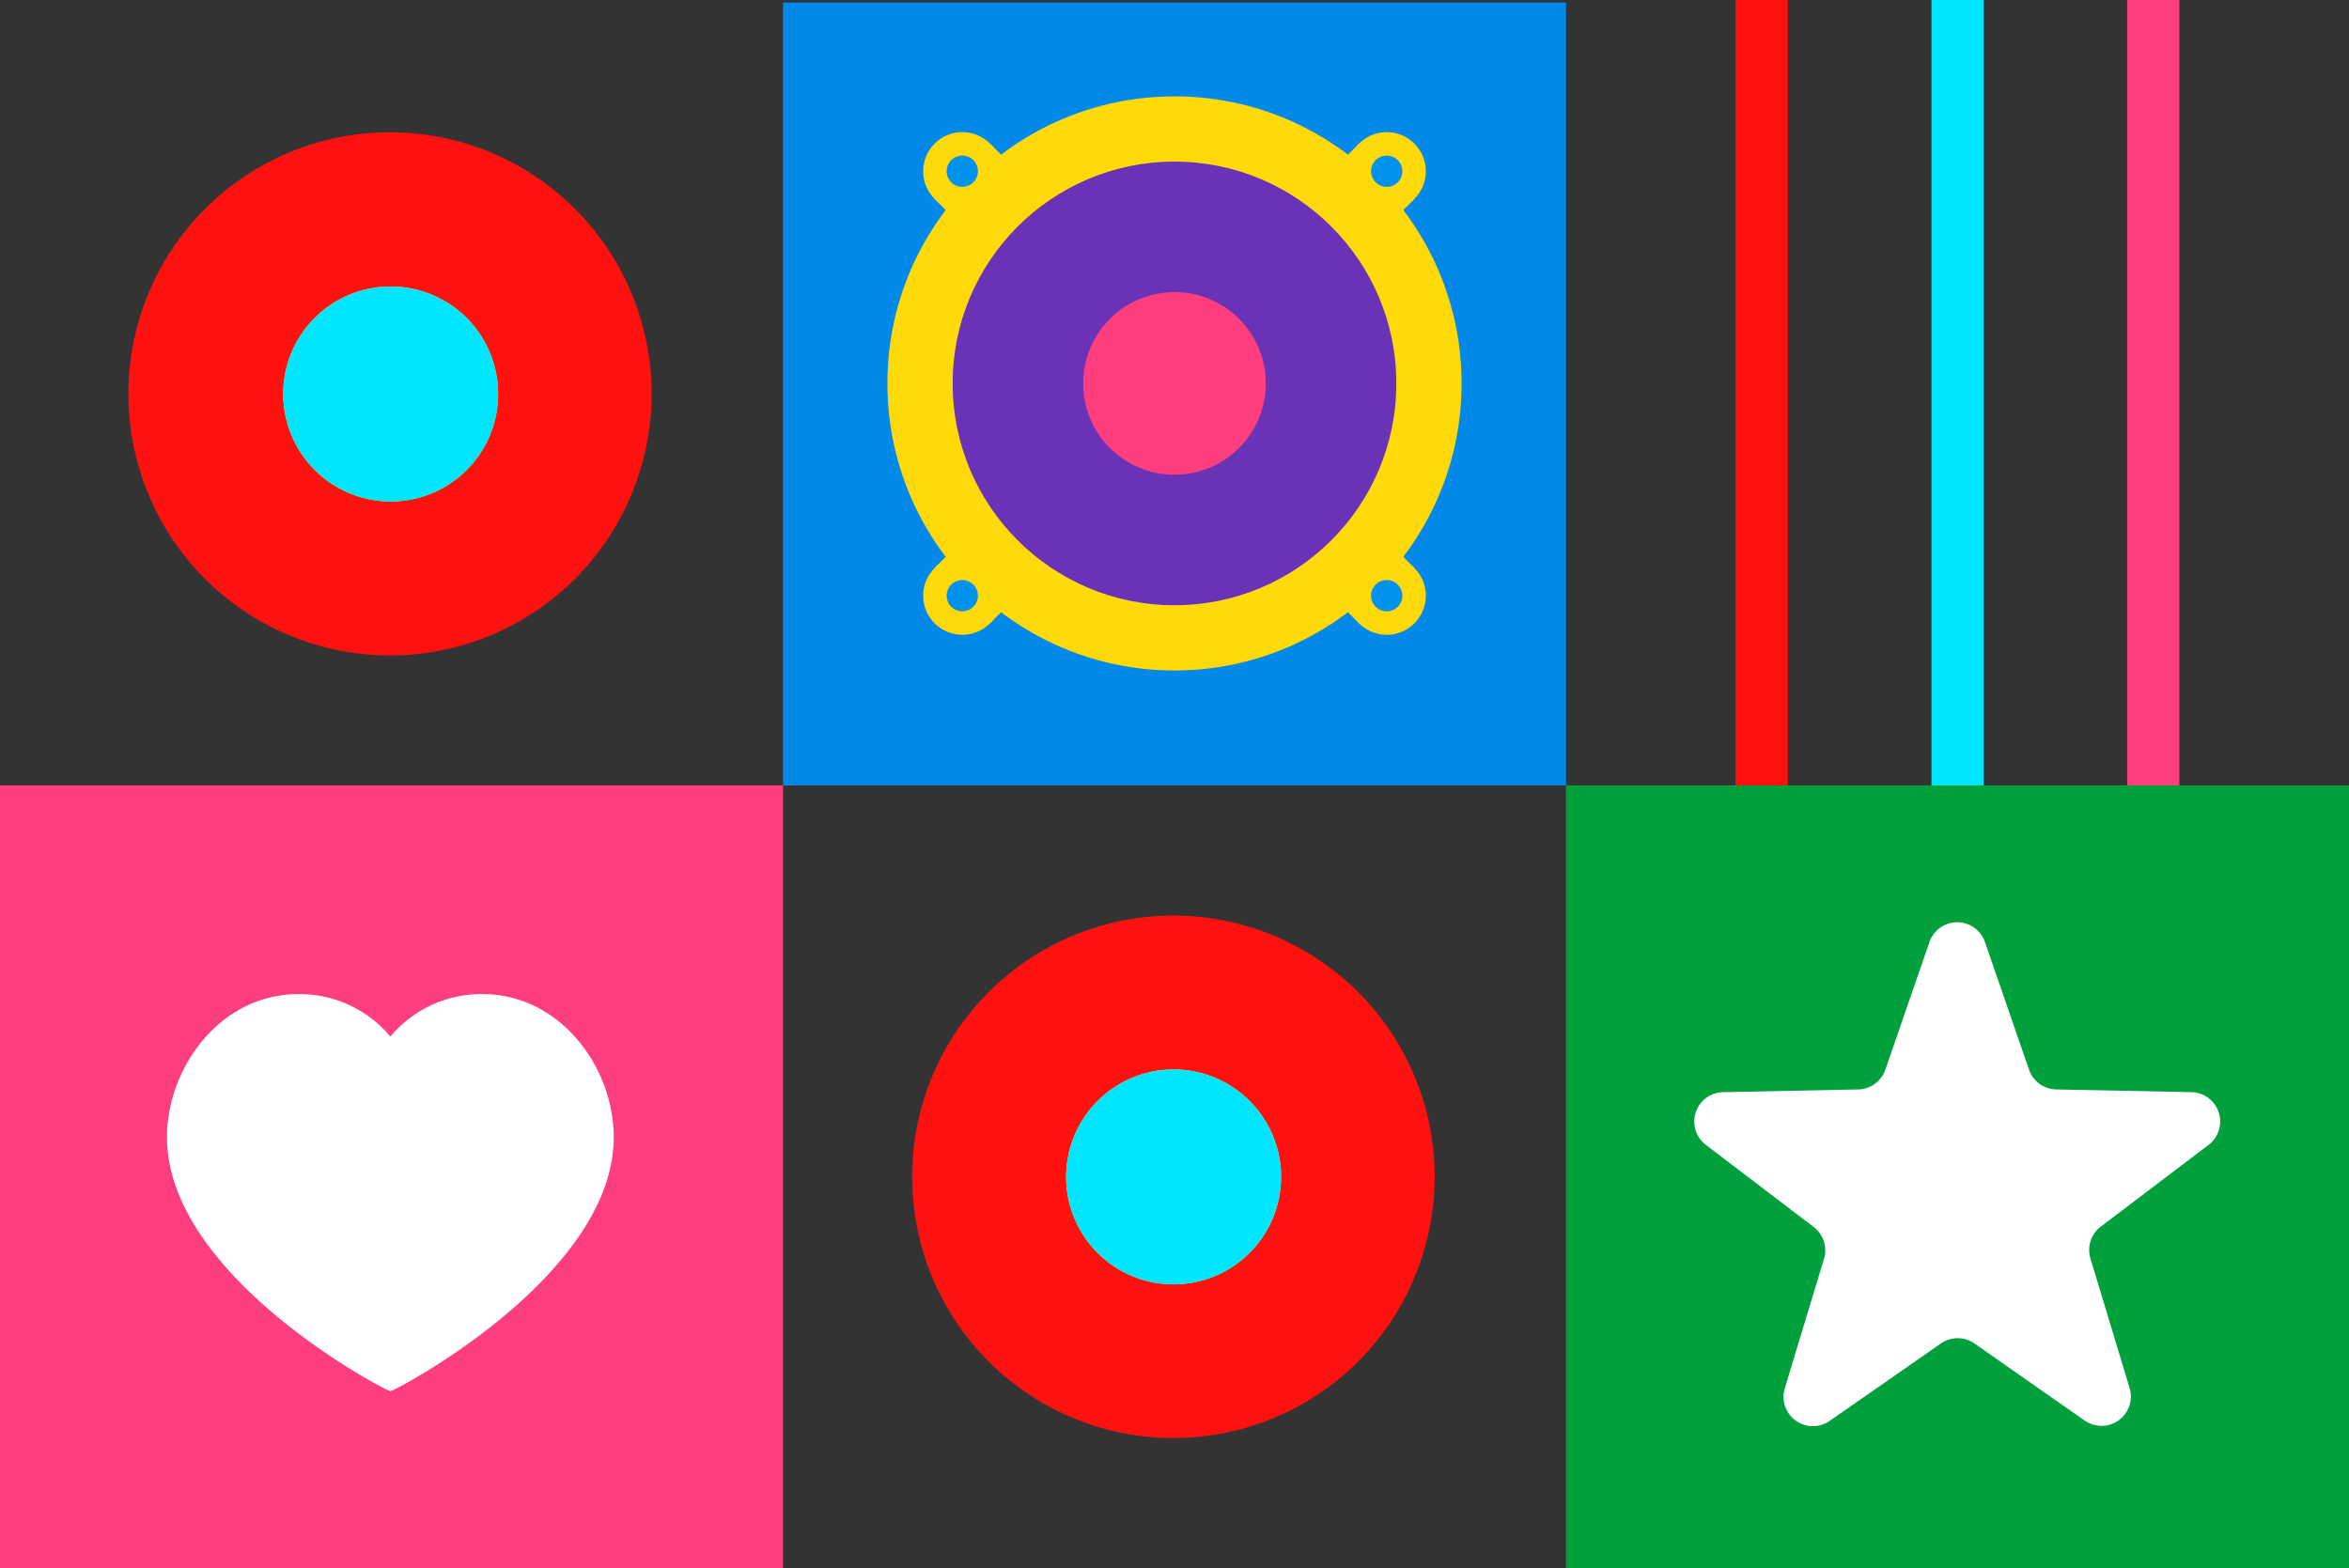 <?xml version="1.0" encoding="UTF-8"?> <svg xmlns="http://www.w3.org/2000/svg" viewBox="0 0 320 213.67"><rect x="0" y="0" width="320" height="213.67" fill="#333333" stroke="none"/> <defs> <style>.cls-1{fill:#ff1110;}.cls-2{fill:#00e6ff;}.cls-3{fill:#ff3e7d;}.cls-4{fill:#fff;}.cls-5{fill:aqua;}.cls-6{fill:#ff0;}.cls-7{fill:#0089e9;}.cls-8{fill:#ffd90a;}.cls-9{fill:#0092ed;}.cls-10{fill:#6a32b6;}.cls-11{fill:#00a13d;}</style> </defs> <g id="Layer_2" data-name="Layer 2"> <g id="Layer_4" data-name="Layer 4"> <rect class="cls-1" x="236.44" width="7.11" height="113.09"></rect> <rect class="cls-2" x="263.12" width="7.11" height="113.09"></rect> <rect class="cls-3" x="289.78" width="7.11" height="113.09"></rect> <rect class="cls-3" y="107" width="106.67" height="106.67"></rect> <path class="cls-4" d="M65.69,135.44c10.72,0,17.92,10.08,17.92,19.48,0,19-29.89,34.62-30.43,34.62S22.75,174,22.75,154.92c0-9.4,7.2-19.48,17.92-19.48a16.12,16.12,0,0,1,12.51,5.79A16.12,16.12,0,0,1,65.69,135.44Z"></path> <path class="cls-5" d="M173.37,154.64a14.67,14.67,0,1,1-13.49-8.93,14.64,14.64,0,0,1,13.49,8.93Z"></path> <path class="cls-1" d="M189.36,180.23a35.59,35.59,0,1,1,6.08-19.88A35.64,35.64,0,0,1,189.36,180.23Z"></path> <path class="cls-6" d="M174.52,160.35a14.65,14.65,0,0,1-22.83,12.14,14.62,14.62,0,0,1-6.45-12.14,14.64,14.64,0,1,1,29.28,0Z"></path> <path class="cls-2" d="M174.52,160.35a14.65,14.65,0,0,1-22.83,12.14,14.62,14.62,0,0,1-6.45-12.14,14.64,14.64,0,1,1,29.28,0Z"></path> <path class="cls-5" d="M66.71,48a14.63,14.63,0,1,1-5.3-6.44A14.69,14.69,0,0,1,66.71,48Z"></path> <path class="cls-1" d="M82.7,73.56a35.64,35.64,0,1,1,6.07-19.88A35.75,35.75,0,0,1,82.7,73.56Z"></path> <path class="cls-6" d="M67.86,53.68a14.67,14.67,0,0,1-2.5,8.19,14.62,14.62,0,0,1-12.14,6.45A14.65,14.65,0,0,1,41.08,45.49a14.64,14.64,0,0,1,26.78,8.19Z"></path> <path class="cls-2" d="M67.86,53.68a14.67,14.67,0,0,1-2.5,8.19,14.62,14.62,0,0,1-12.14,6.45A14.65,14.65,0,0,1,41.08,45.49a14.64,14.64,0,0,1,26.78,8.19Z"></path> <rect class="cls-7" x="106.67" y="0.33" width="106.67" height="106.67"></rect> <circle class="cls-8" cx="160" cy="52.24" r="39.11"></circle> <rect class="cls-8" x="119.11" y="46.91" width="81.78" height="10.67" transform="translate(9.92 128.44) rotate(-45)"></rect> <rect class="cls-8" x="154.67" y="11.36" width="10.67" height="81.78" transform="translate(9.92 128.44) rotate(-45)"></rect> <circle class="cls-8" cx="131.09" cy="81.16" r="5.33"></circle> <circle class="cls-8" cx="188.91" cy="23.33" r="5.33"></circle> <circle class="cls-8" cx="188.91" cy="81.16" r="5.33"></circle> <circle class="cls-9" cx="188.91" cy="81.16" r="2.13"></circle> <circle class="cls-8" cx="131.09" cy="23.33" r="5.33"></circle> <circle class="cls-9" cx="131.09" cy="23.33" r="2.13"></circle> <circle class="cls-9" cx="188.91" cy="23.33" r="2.13"></circle> <circle class="cls-9" cx="131.09" cy="81.16" r="2.13"></circle> <circle class="cls-10" cx="160" cy="52.24" r="30.22"></circle> <circle class="cls-3" cx="160" cy="52.24" r="12.44"></circle> <rect class="cls-11" x="213.33" y="107" width="106.67" height="106.67"></rect> <path class="cls-4" d="M264.38,183.06l-15.1,10.51a4,4,0,0,1-6.13-4.46l5.33-17.6a4,4,0,0,0-1.42-4.35L232.41,156a4,4,0,0,1,2.34-7.2l18.39-.37a4,4,0,0,0,3.7-2.7l6-17.37a4,4,0,0,1,7.57,0l6,17.37a4,4,0,0,0,3.71,2.7l18.38.37a4,4,0,0,1,2.35,7.2l-14.66,11.12a4,4,0,0,0-1.41,4.35l5.32,17.6a4,4,0,0,1-6.13,4.46L269,183.06A4,4,0,0,0,264.38,183.06Z"></path> </g> </g> </svg> 